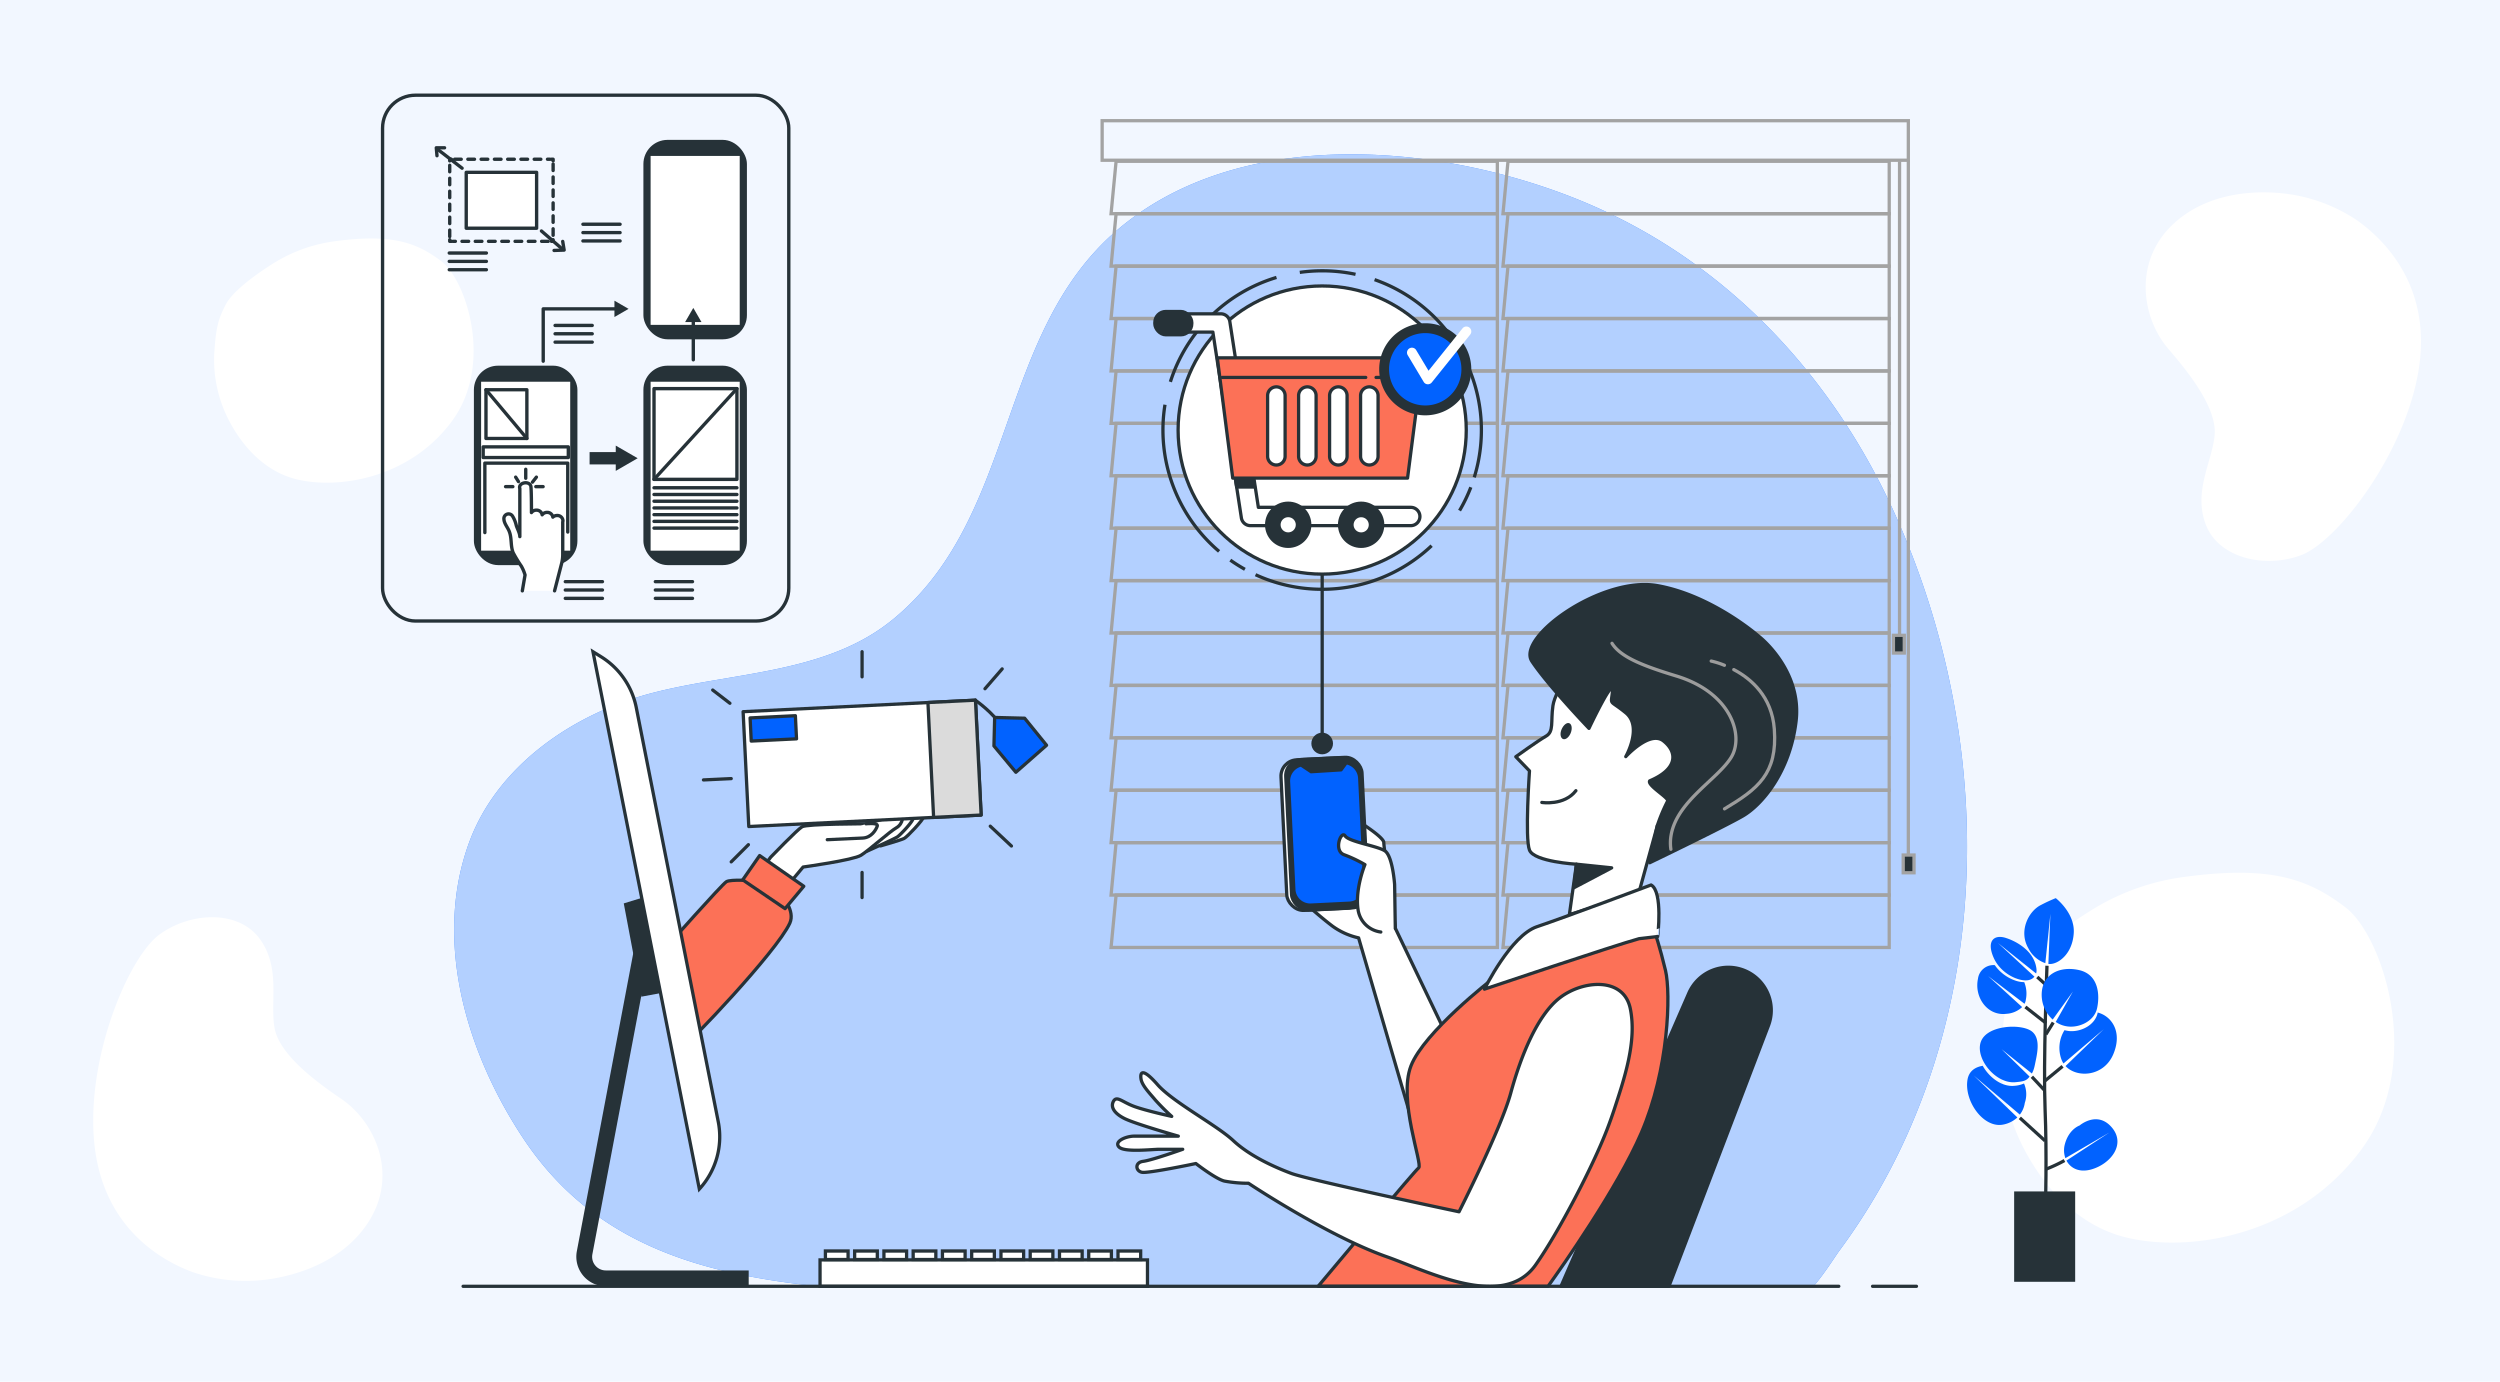 <svg xmlns="http://www.w3.org/2000/svg" width="760" height="420" viewBox="0 0 760 420">
  <g id="Groupe_4650" data-name="Groupe 4650" transform="translate(-5690 -2565)">
    <path id="Tracé_131620" data-name="Tracé 131620" d="M0,0H760V420H0Z" transform="translate(5690 2565)" fill="#f2f7ff"/>
    <path id="Tracé_131641" data-name="Tracé 131641" d="M135.05,73.057c-9.434-9.053-29.823-16.98-49.667-8.394s-25.261,35.02-21.646,43.7c3.628,8.711,8.805,14.829,24.823,21.432a46.823,46.823,0,0,0,18.59,3.633s14.5-.15,19.949-3.637c4.266-2.735,6.093-4.532,10.706-11.494a40.134,40.134,0,0,0,6.08-19.857C144.214,89.669,142.1,79.821,135.05,73.057Z" transform="translate(5933.594 2706.437) rotate(150)" fill="#fff"/>
    <path id="Tracé_131642" data-name="Tracé 131642" d="M172.272,79.27c-14.287-13.71-45.165-25.715-75.217-12.712S58.8,119.593,64.275,132.74C69.77,145.932,77.61,155.2,101.867,165.2a70.91,70.91,0,0,0,28.153,5.5s21.959-.228,30.211-5.508c6.461-4.142,9.228-6.863,16.214-17.407,5.277-7.981,8.813-19.2,9.208-30.072C186.151,104.429,182.945,89.514,172.272,79.27Z" transform="translate(6525.099 2923.683) rotate(150)" fill="#fff"/>
    <path id="Tracé_131643" data-name="Tracé 131643" d="M146.621,80.412c-11.746-11.272-28.476-8.178-37.668.344-6.716,6.236-17.3,15.279-25.488,14.886-8.121-.393-17.405-6.025-27.495-1.687-9.957,4.273-12.676,18.408-8.175,29.216,4.517,10.846,31.579,30.316,57.143,33.707s39.37-11.473,45.113-20.141a49.969,49.969,0,0,0,7.57-24.723C158.031,101.1,155.395,88.834,146.621,80.412Z" transform="translate(6264.759 2777.242) rotate(-88)" fill="#fff"/>
    <path id="Tracé_131644" data-name="Tracé 131644" d="M146.621,80.412c-11.746-11.272-28.476-8.178-37.668.344-6.716,6.236-17.3,15.279-25.488,14.886-8.121-.393-17.405-6.025-27.495-1.687-9.957,4.273-12.676,18.408-8.175,29.216,4.517,10.846,31.579,30.316,57.143,33.707s39.37-11.473,45.113-20.141a49.969,49.969,0,0,0,7.57-24.723C158.031,101.1,155.395,88.834,146.621,80.412Z" transform="translate(5847.891 2774.703) rotate(77)" fill="#fff"/>
    <g id="In_no_time-bro" data-name="In no time-bro" transform="translate(5808.603 2535.033)">
      <g id="freepik--background-simple--inject-2">
        <path id="Tracé_131870" data-name="Tracé 131870" d="M130,421H432.7c3.16-3.58,6.89-9.51,7.81-10.74A189.788,189.788,0,0,0,463.29,370c24.28-58.18,20-125.82-5.49-183-18.9-42.32-51.94-78.85-98.41-97.06-42.87-16.81-102-21.17-138.41,10s-30.43,86.21-67,117.37c-1,.87-2.07,1.71-3.14,2.52-19.92,14.94-47.32,14.62-71,20.76-24.57,6.38-47.12,22.33-55.65,45-11.27,30-1.08,64.34,16.34,90.54C61.78,408.08,94.19,417.2,130,421Z" fill="#0162ff"/>
        <path id="Tracé_131871" data-name="Tracé 131871" d="M130,421H432.7c3.16-3.58,6.89-9.51,7.81-10.74A189.788,189.788,0,0,0,463.29,370c24.28-58.18,20-125.82-5.49-183-18.9-42.32-51.94-78.85-98.41-97.06-42.87-16.81-102-21.17-138.41,10s-30.43,86.21-67,117.37c-1,.87-2.07,1.71-3.14,2.52-19.92,14.94-47.32,14.62-71,20.76-24.57,6.38-47.12,22.33-55.65,45-11.27,30-1.08,64.34,16.34,90.54C61.78,408.08,94.19,417.2,130,421Z" fill="#fff" opacity="0.7"/>
      </g>
      <g id="freepik--Window--inject-2">
        <path id="Tracé_131872" data-name="Tracé 131872" d="M336.59,79H220.69l-1.53,15.93H336.59Z" fill="none" stroke="#a3a3a3" stroke-width="1"/>
        <path id="Tracé_131873" data-name="Tracé 131873" d="M336.59,94.93H220.69l-1.53,15.94H336.59Z" fill="none" stroke="#a3a3a3" stroke-width="1"/>
        <path id="Tracé_131874" data-name="Tracé 131874" d="M336.59,110.87H220.69l-1.53,15.93H336.59Z" fill="none" stroke="#a3a3a3" stroke-width="1"/>
        <path id="Tracé_131875" data-name="Tracé 131875" d="M336.59,126.8H220.69l-1.53,15.93H336.59Z" fill="none" stroke="#a3a3a3" stroke-width="1"/>
        <path id="Tracé_131876" data-name="Tracé 131876" d="M336.59,142.73H220.69l-1.53,15.94H336.59Z" fill="none" stroke="#a3a3a3" stroke-width="1"/>
        <path id="Tracé_131877" data-name="Tracé 131877" d="M336.59,158.67H220.69l-1.53,15.93H336.59Z" fill="none" stroke="#a3a3a3" stroke-width="1"/>
        <path id="Tracé_131878" data-name="Tracé 131878" d="M336.59,174.6H220.69l-1.53,15.93H336.59Z" fill="none" stroke="#a3a3a3" stroke-width="1"/>
        <path id="Tracé_131879" data-name="Tracé 131879" d="M336.59,190.53H220.69l-1.53,15.94H336.59Z" fill="none" stroke="#a3a3a3" stroke-width="1"/>
        <path id="Tracé_131880" data-name="Tracé 131880" d="M336.59,206.47H220.69l-1.53,15.93H336.59Z" fill="none" stroke="#a3a3a3" stroke-width="1"/>
        <path id="Tracé_131881" data-name="Tracé 131881" d="M336.59,222.4H220.69l-1.53,15.93H336.59Z" fill="none" stroke="#a3a3a3" stroke-width="1"/>
        <path id="Tracé_131882" data-name="Tracé 131882" d="M336.59,238.33H220.69l-1.53,15.94H336.59Z" fill="none" stroke="#a3a3a3" stroke-width="1"/>
        <path id="Tracé_131883" data-name="Tracé 131883" d="M336.59,254.27H220.69l-1.53,15.93H336.59Z" fill="none" stroke="#a3a3a3" stroke-width="1"/>
        <path id="Tracé_131884" data-name="Tracé 131884" d="M336.59,270.2H220.69l-1.53,15.93H336.59Z" fill="none" stroke="#a3a3a3" stroke-width="1"/>
        <path id="Tracé_131885" data-name="Tracé 131885" d="M336.59,286.13H220.69l-1.53,15.94H336.59Z" fill="none" stroke="#a3a3a3" stroke-width="1"/>
        <path id="Tracé_131886" data-name="Tracé 131886" d="M336.59,302.07H220.69L219.16,318H336.59Z" fill="none" stroke="#a3a3a3" stroke-width="1"/>
        <path id="Tracé_131887" data-name="Tracé 131887" d="M455.72,79H339.83L338.3,94.93H455.72Z" fill="none" stroke="#a3a3a3" stroke-width="1"/>
        <path id="Tracé_131888" data-name="Tracé 131888" d="M455.72,94.93H339.83l-1.53,15.94H455.72Z" fill="none" stroke="#a3a3a3" stroke-width="1"/>
        <path id="Tracé_131889" data-name="Tracé 131889" d="M455.72,110.87H339.83L338.3,126.8H455.72Z" fill="none" stroke="#a3a3a3" stroke-width="1"/>
        <path id="Tracé_131890" data-name="Tracé 131890" d="M455.72,126.8H339.83l-1.53,15.93H455.72Z" fill="none" stroke="#a3a3a3" stroke-width="1"/>
        <path id="Tracé_131891" data-name="Tracé 131891" d="M455.72,142.73H339.83l-1.53,15.94H455.72Z" fill="none" stroke="#a3a3a3" stroke-width="1"/>
        <path id="Tracé_131892" data-name="Tracé 131892" d="M455.72,158.67H339.83L338.3,174.6H455.72Z" fill="none" stroke="#a3a3a3" stroke-width="1"/>
        <path id="Tracé_131893" data-name="Tracé 131893" d="M455.72,174.6H339.83l-1.53,15.93H455.72Z" fill="none" stroke="#a3a3a3" stroke-width="1"/>
        <path id="Tracé_131894" data-name="Tracé 131894" d="M455.72,190.53H339.83l-1.53,15.94H455.72Z" fill="none" stroke="#a3a3a3" stroke-width="1"/>
        <path id="Tracé_131895" data-name="Tracé 131895" d="M455.72,206.47H339.83L338.3,222.4H455.72Z" fill="none" stroke="#a3a3a3" stroke-width="1"/>
        <path id="Tracé_131896" data-name="Tracé 131896" d="M455.72,222.4H339.83l-1.53,15.93H455.72Z" fill="none" stroke="#a3a3a3" stroke-width="1"/>
        <path id="Tracé_131897" data-name="Tracé 131897" d="M455.72,238.33H339.83l-1.53,15.94H455.72Z" fill="none" stroke="#a3a3a3" stroke-width="1"/>
        <path id="Tracé_131898" data-name="Tracé 131898" d="M455.72,254.27H339.83L338.3,270.2H455.72Z" fill="none" stroke="#a3a3a3" stroke-width="1"/>
        <path id="Tracé_131899" data-name="Tracé 131899" d="M455.72,270.2H339.83l-1.53,15.93H455.72Z" fill="none" stroke="#a3a3a3" stroke-width="1"/>
        <path id="Tracé_131900" data-name="Tracé 131900" d="M455.72,286.13H339.83l-1.53,15.94H455.72Z" fill="none" stroke="#a3a3a3" stroke-width="1"/>
        <path id="Tracé_131901" data-name="Tracé 131901" d="M455.72,302.07H339.83L338.3,318H455.72Z" fill="none" stroke="#a3a3a3" stroke-width="1"/>
        <rect id="Rectangle_5634" data-name="Rectangle 5634" width="245.08" height="12.02" transform="translate(216.45 66.66)" fill="none" stroke="#a3a3a3" stroke-width="1"/>
        <line id="Ligne_6058" data-name="Ligne 6058" y2="211.69" transform="translate(461.53 78.68)" fill="none" stroke="#a3a3a3" stroke-width="1"/>
        <line id="Ligne_6059" data-name="Ligne 6059" y2="145.24" transform="translate(458.86 79.02)" fill="none" stroke="#a3a3a3" stroke-width="1"/>
        <rect id="Rectangle_5635" data-name="Rectangle 5635" width="3.29" height="5.39" transform="translate(459.97 289.9)" fill="#263238" stroke="#a3a3a3" stroke-width="1"/>
        <rect id="Rectangle_5636" data-name="Rectangle 5636" width="3.3" height="5.39" transform="translate(457 223.1)" fill="#263238" stroke="#a3a3a3" stroke-width="1"/>
      </g>
      <g id="freepik--Plant--inject-2" transform="translate(351.218)">
        <path id="Tracé_131902" data-name="Tracé 131902" d="M152,397s.45-16.09-.12-29.93.58-43.52.58-43.52" fill="none" stroke="#263238" stroke-width="1"/>
        <line id="Ligne_6060" data-name="Ligne 6060" x1="6.29" y1="4.94" transform="translate(145.9 336.08)" fill="none" stroke="#263238" stroke-width="1"/>
        <line id="Ligne_6061" data-name="Ligne 6061" y1="3.62" x2="2.23" transform="translate(152.13 340.81)" fill="none" stroke="#263238" stroke-width="1"/>
        <line id="Ligne_6062" data-name="Ligne 6062" y1="4.61" x2="5.59" transform="translate(151.61 354.13)" fill="none" stroke="#263238" stroke-width="1"/>
        <line id="Ligne_6063" data-name="Ligne 6063" x1="2.95" y1="2.68" transform="translate(149.51 326.97)" fill="none" stroke="#263238" stroke-width="1"/>
        <line id="Ligne_6064" data-name="Ligne 6064" x1="3.69" y1="3.96" transform="translate(147.87 357.3)" fill="none" stroke="#263238" stroke-width="1"/>
        <line id="Ligne_6065" data-name="Ligne 6065" x1="7.68" y1="7" transform="translate(144.21 369.79)" fill="none" stroke="#263238" stroke-width="1"/>
        <path id="Tracé_131903" data-name="Tracé 131903" d="M152.08,385.42a44.81,44.81,0,0,0,5.7-2.65" fill="none" stroke="#263238" stroke-width="1"/>
        <path id="Tracé_131904" data-name="Tracé 131904" d="M147.85,343.51c-3.09-2.39-13.43-2-15.43,3s4.31,13,10.41,12.45c2.38-.22,3.41-.39,4.34-1.72h0l-8.5-8.31,9.2,7.39a7.211,7.211,0,0,0,.63-1.51c.11-.37.2-.76.29-1.18C149.38,350.66,150.73,345.74,147.85,343.51Z" fill="#0162ff"/>
        <path id="Tracé_131905" data-name="Tracé 131905" d="M167.85,337.77a1.362,1.362,0,0,1,0,.17c-.83,3.69-5.05,5.78-8.6,5.47a8.753,8.753,0,0,1-1.46-.27,10.17,10.17,0,0,0-.91,8.95,5.38,5.38,0,0,0,.6,1.17l12.23-10.4L158.1,354.05c3.49,3.75,11.71,3.24,14.57-3.71S171.88,338.76,167.85,337.77Z" fill="#0162ff"/>
        <path id="Tracé_131906" data-name="Tracé 131906" d="M162.16,324.86c-6-1.33-11.41,1.41-11.31,7.69a10.16,10.16,0,0,0,3.35,7.37l6.14-8.52-5.22,9.23a9,9,0,0,0,1.56.84,8.121,8.121,0,0,0,2.39.57c3.54.31,7.76-1.78,8.6-5.47C168.6,332.44,168.18,326.18,162.16,324.86Z" fill="#0162ff"/>
        <path id="Tracé_131907" data-name="Tracé 131907" d="M155.13,303a47.8,47.8,0,0,0-4.47,2.07c-3.85,1.88-6.89,8-3.85,13.19a9.09,9.09,0,0,0,5.15,4.51l1.54-15L152.88,323a4,4,0,0,0,.88,0c2.5-.26,6.46-3.25,6.84-9.39S155.13,303,155.13,303Z" fill="#0162ff"/>
        <path id="Tracé_131908" data-name="Tracé 131908" d="M137.54,316.62l11.62,9.29a3.23,3.23,0,0,0,.11-1.31c-.53-5.32-5.84-8.4-9.35-9.51s-5.93.87-3.68,6,8.17,7.52,10.81,6.78a3,3,0,0,0,1.6-1Z" fill="#0162ff"/>
        <path id="Tracé_131909" data-name="Tracé 131909" d="M145.54,328.53c-2.51.08-6.57-1.71-8.94-5.16a4.75,4.75,0,0,0-5.12,4.16c-1.18,5.55,2.83,11.35,8.61,10.64a7.67,7.67,0,0,0,4.82-2.05l-10.34-9.43,11.06,8.43a3.43,3.43,0,0,0,.41-1.28,9.24,9.24,0,0,0-.5-5.31Z" fill="#0162ff"/>
        <path id="Tracé_131910" data-name="Tracé 131910" d="M145.48,359.35a8.87,8.87,0,0,1-3,.71c-3.78.35-7.63-2.61-9.55-6.09-2.32.38-4.17,1.62-4.62,4.16-1.14,6.49,4.86,15,10.93,13.69a8.69,8.69,0,0,0,4.22-2.15l-13.25-12.74,14,11.88a7.41,7.41,0,0,0,1.5-3.54A8.14,8.14,0,0,0,145.48,359.35Z" fill="#0162ff"/>
        <path id="Tracé_131911" data-name="Tracé 131911" d="M172.13,372.66c-4.45-5.15-9.76-.54-9.76-.54s-3.25,1.08-4.47,5.68a7,7,0,0,0,.16,4.25l13.4-7.81-13.08,8.54c1.22,2.31,3.88,3.73,7.53,2.7C171.81,383.83,176.59,377.82,172.13,372.66Z" fill="#0162ff"/>
        <rect id="Rectangle_5640" data-name="Rectangle 5640" width="18.55" height="27.47" transform="translate(142.48 392.16)" fill="#263238"/>
      </g>
      <g id="freepik--Character--inject-2">
        <path id="Tracé_131912" data-name="Tracé 131912" d="M305.59,312.18l-.72-5.56c-.78-5.3-2.8-19.18-2.8-20.52,0-1.65-7.66-6.41-7.66-6.41l-9.22,13.12-6.33,12.35s4.07,3.69,7.68,6.4a21.47,21.47,0,0,0,7.87,3.52l18.45,63.28,12.41-25.08Z" fill="#fff" stroke="#263238" stroke-linecap="round" stroke-linejoin="round" stroke-width="1"/>
        <rect id="Rectangle_5641" data-name="Rectangle 5641" width="23.2" height="45.8" rx="4.96" transform="matrix(0.999, -0.049, 0.049, 0.999, 270.574, 261.208)" fill="#fff" stroke="#263238" stroke-linecap="round" stroke-linejoin="round" stroke-width="1"/>
        <rect id="Rectangle_5642" data-name="Rectangle 5642" width="23.2" height="45.8" rx="4.96" transform="matrix(0.999, -0.049, 0.049, 0.999, 272.027, 261.097)" fill="#263238" stroke="#263238" stroke-linecap="round" stroke-linejoin="round" stroke-width="1"/>
        <path id="Tracé_131913" data-name="Tracé 131913" d="M294.75,266.48a5,5,0,0,0-4.09-4.64L289.07,264l-9.1.57-2.84-1.9,12.49-.86h-.07l-11.74.58a5,5,0,0,0-4.71,5.2l1.62,32.82a5,5,0,0,0,5.2,4.71l11.73-.58a5,5,0,0,0,4.71-5.2Z" fill="#0162ff" stroke="#263238" stroke-linecap="round" stroke-linejoin="round" stroke-width="1"/>
        <path id="Tracé_131914" data-name="Tracé 131914" d="M301.16,313.3a8,8,0,0,1-6.93-6.93c-.91-6.33,2.11-13.56,2.11-13.56a41.759,41.759,0,0,0-6.33-3c-3.32-1.21-.91-7.54.3-5.73s9.64,3,12.05,4.52,3,10.25,3,10.25l.21,13.34" fill="#fff" stroke="#263238" stroke-linecap="round" stroke-linejoin="round" stroke-width="1"/>
        <path id="Tracé_131915" data-name="Tracé 131915" d="M388.76,421,419,341.76a13.07,13.07,0,0,0-7.09-16.69h0a13.08,13.08,0,0,0-17.1,6.8L355.94,421Z" fill="#263238" stroke="#263238" stroke-linecap="round" stroke-linejoin="round" stroke-width="1"/>
        <path id="Tracé_131916" data-name="Tracé 131916" d="M312.67,385c-1.18.89-25.11,29.48-30.56,36H352c4.21-5.85,21.11-29.81,28.37-46.67,8.34-19.33,9-42.33,7.34-49.33s-3.34-12-3.34-12S352,318.67,335,327.67c0,0-20.67,16-24.67,26.33S314,384,312.67,385Z" fill="#fc7157" stroke="#263238" stroke-linecap="round" stroke-linejoin="round" stroke-width="1"/>
        <path id="Tracé_131917" data-name="Tracé 131917" d="M369.92,373.39q1.155-3,2.15-6c3.09-9.44,7-20.82,4.93-30.82-2-9.67-14.33-8.67-21.33-3.34s-12,18-15,29-15.73,36.12-15.73,36.12-45.67-9.67-51-11.67-12.67-5.33-17.67-10-18.33-11.67-23-17-5.33-3.67-5-1.67,2.67,4.34,4.33,6.34a66.066,66.066,0,0,0,5,5s-7.66-1.67-11.33-3-5.33-3.34-6.33-1.67,0,3.67,3.33,5.33,16.33,5.34,16.33,5.34H226.27c-2.67,0-6.33,1.66-4.67,3.33s10,.67,12.34.67h7s-9.34,3.33-12,3.66-2.34,3-.34,3.34,16.34-2.67,16.34-2.67,6,4.67,8.66,5.33a39.483,39.483,0,0,0,7.34.67s24,16,42,22.33c12.37,4.36,35.45,16.41,45.27,2.51C355.18,404.64,365.6,384.59,369.92,373.39Z" fill="#fff" stroke="#263238" stroke-linecap="round" stroke-linejoin="round" stroke-width="1"/>
        <path id="Tracé_131918" data-name="Tracé 131918" d="M361.35,230.22s-7.14,9.28-7.86,14.28.36,7.85-2.14,9.28-9.15,6.231-9.15,6.231l4.16,4.306s-1.43,20.524,0,24.084,14.27,4.29,14.27,4.29L358.49,308l21.06-6.42,5.71-20.7s8.21-3.57,11.06-15-2.14-23.2-14.63-30.69S361.35,230.22,361.35,230.22Z" fill="#fff" stroke="#263238" stroke-linecap="round" stroke-linejoin="round" stroke-width="1"/>
        <path id="Tracé_131919" data-name="Tracé 131919" d="M360.63,292.68l10.71,1.11-11.43,6.03Z" fill="#263238" stroke="#263238" stroke-linecap="round" stroke-linejoin="round" stroke-width="1"/>
        <path id="Tracé_131920" data-name="Tracé 131920" d="M349.57,270.91s6.78,1.07,10.35-3.57" transform="translate(0.547 3)" fill="none" stroke="#263238" stroke-linecap="round" stroke-linejoin="round" stroke-width="1"/>
        <path id="Tracé_131921" data-name="Tracé 131921" d="M358.9,252.79c-.53,1.32-1.58,2.15-2.35,1.84s-1-1.63-.43-2.95,1.59-2.16,2.35-1.85S359.43,251.46,358.9,252.79Z" fill="#263238"/>
        <path id="Tracé_131922" data-name="Tracé 131922" d="M358.06,243s3.94-2.45,6.53,2.45" fill="none" stroke="#263238" stroke-linecap="round" stroke-linejoin="round" stroke-width="1"/>
        <path id="Tracé_131924" data-name="Tracé 131924" d="M383.33,299s-26.66,10-34.66,12.67-16,19-16,19,39.66-13.34,47-15.34l5.66-.66S387,301,383.33,299Z" fill="#fff" stroke="#263238" stroke-linecap="round" stroke-linejoin="round" stroke-width="1"/>
        <path id="Tracé_131925" data-name="Tracé 131925" d="M416.292,223.57s-14.216-12.583-31.092-15.576-42.934,15.716-38.105,23.015,17.349,20.381,17.349,20.381,7.614-16.107,7.164-11.4-1.165,2.437,4.025,6.677,0,13.308,0,13.308,7.275-8.032,11.425-4.785,4.708,8.417-4.149,12.16c-.861,1.34,6,5.242,5.456,6.134a53.033,53.033,0,0,0-3.164,7.54l-2.292,11.211S405.622,281.3,411.272,278s14.244-13.175,16.124-28.725S416.292,223.57,416.292,223.57Z" fill="#263238" stroke="#263238" stroke-linecap="round" stroke-linejoin="round" stroke-width="1"/>
        <path id="Tracé_131927" data-name="Tracé 131927" d="M371.45,225.54c2.53,4,8.67,6.63,19.56,9.93,16.66,5.05,20.7,18.18,16.66,24.74s-16.16,13.13-18.18,23.22a13.77,13.77,0,0,0-.15,4.71" fill="none" stroke="#9c9c9c" stroke-linecap="round" stroke-linejoin="round" stroke-width="1"/>
        <path id="Tracé_131929" data-name="Tracé 131929" d="M408.47,233.53c5.21,2.75,11.58,8.13,12.32,18.1,1,13.63-5.05,18.17-15.14,24.23" fill="none" stroke="#9c9c9c" stroke-linecap="round" stroke-linejoin="round" stroke-width="1"/>
        <path id="Tracé_131930" data-name="Tracé 131930" d="M401.61,230.93a25,25,0,0,1,4,1.28" fill="none" stroke="#9c9c9c" stroke-linecap="round" stroke-linejoin="round" stroke-width="1"/>
      </g>
      <g id="freepik--shopping-cart--inject-2">
        <path id="Tracé_131931" data-name="Tracé 131931" d="M269.45,114.31a48.53,48.53,0,0,0-32.26,31.74" fill="none" stroke="#263238" stroke-width="1"/>
        <path id="Tracé_131932" data-name="Tracé 131932" d="M293.48,113.36a48.378,48.378,0,0,0-10.14-1.07,49.292,49.292,0,0,0-6.81.48" fill="none" stroke="#263238" stroke-width="1"/>
        <path id="Tracé_131933" data-name="Tracé 131933" d="M329.57,175.08a48.48,48.48,0,0,0-30.3-60.1" fill="none" stroke="#263238" stroke-width="1"/>
        <path id="Tracé_131934" data-name="Tracé 131934" d="M325.1,185.19a47.888,47.888,0,0,0,3.43-7.1" fill="none" stroke="#263238" stroke-width="1"/>
        <path id="Tracé_131935" data-name="Tracé 131935" d="M263.08,204.68a48.45,48.45,0,0,0,53.53-8.82" fill="none" stroke="#263238" stroke-width="1"/>
        <path id="Tracé_131936" data-name="Tracé 131936" d="M255.41,200.24a50.986,50.986,0,0,0,4.44,2.8" fill="none" stroke="#263238" stroke-width="1"/>
        <path id="Tracé_131937" data-name="Tracé 131937" d="M235.55,153A48.41,48.41,0,0,0,252,197.59" fill="none" stroke="#263238" stroke-width="1"/>
        <circle id="Ellipse_1189" data-name="Ellipse 1189" cx="43.8" cy="43.8" r="43.8" transform="translate(239.54 116.9)" fill="#fff" stroke="#263238" stroke-width="1"/>
        <path id="Tracé_131938" data-name="Tracé 131938" d="M310.27,189.76H261.53a2.79,2.79,0,0,1-2.76-2.39l-8.66-56.44H239.27a2.78,2.78,0,0,1,0-5.56h13.25a2.78,2.78,0,0,1,2.75,2.39l8.67,56.44h46.33a2.78,2.78,0,0,1,0,5.56Z" fill="#fff" stroke="#263238" stroke-linecap="round" stroke-linejoin="round" stroke-width="1"/>
        <rect id="Rectangle_5643" data-name="Rectangle 5643" width="11.23" height="7.08" rx="3.34" transform="translate(232.47 124.66)" fill="#263238" stroke="#263238" stroke-linecap="round" stroke-linejoin="round" stroke-width="1"/>
        <path id="Tracé_131939" data-name="Tracé 131939" d="M257.36,178.03h5.43l-.62-3.97h-5.44Z" fill="#263238" stroke="#263238" stroke-linecap="round" stroke-linejoin="round" stroke-width="1"/>
        <path id="Tracé_131940" data-name="Tracé 131940" d="M309.29,175.31H256.15l-4.69-36.56h62.52Z" fill="#fc7157" stroke="#263238" stroke-linecap="round" stroke-linejoin="round" stroke-width="1"/>
        <path id="Tracé_131941" data-name="Tracé 131941" d="M269.41,171.33h0a2.66,2.66,0,0,1-2.66-2.66V150.24a2.67,2.67,0,0,1,2.66-2.67h0a2.67,2.67,0,0,1,2.66,2.67v18.43a2.66,2.66,0,0,1-2.66,2.66Z" fill="#fff" stroke="#263238" stroke-linecap="round" stroke-linejoin="round" stroke-width="1"/>
        <path id="Tracé_131942" data-name="Tracé 131942" d="M278.83,171.33h0a2.66,2.66,0,0,1-2.66-2.66V150.24a2.67,2.67,0,0,1,2.66-2.67h0a2.67,2.67,0,0,1,2.66,2.67v18.43a2.66,2.66,0,0,1-2.66,2.66Z" fill="#fff" stroke="#263238" stroke-linecap="round" stroke-linejoin="round" stroke-width="1"/>
        <path id="Tracé_131943" data-name="Tracé 131943" d="M288.25,171.33h0a2.66,2.66,0,0,1-2.66-2.66V150.24a2.67,2.67,0,0,1,2.66-2.67h0a2.67,2.67,0,0,1,2.66,2.67v18.43a2.66,2.66,0,0,1-2.66,2.66Z" fill="#fff" stroke="#263238" stroke-linecap="round" stroke-linejoin="round" stroke-width="1"/>
        <path id="Tracé_131944" data-name="Tracé 131944" d="M297.67,171.33h0a2.66,2.66,0,0,1-2.66-2.66V150.24a2.67,2.67,0,0,1,2.66-2.67h0a2.67,2.67,0,0,1,2.66,2.67v18.43a2.66,2.66,0,0,1-2.66,2.66Z" fill="#fff" stroke="#263238" stroke-linecap="round" stroke-linejoin="round" stroke-width="1"/>
        <circle id="Ellipse_1190" data-name="Ellipse 1190" cx="6.55" cy="6.55" r="6.55" transform="translate(266.46 182.95)" fill="#263238" stroke="#263238" stroke-linecap="round" stroke-linejoin="round" stroke-width="1"/>
        <circle id="Ellipse_1191" data-name="Ellipse 1191" cx="2.81" cy="2.81" r="2.81" transform="translate(270.2 186.69)" fill="#fff" stroke="#263238" stroke-linecap="round" stroke-linejoin="round" stroke-width="1"/>
        <circle id="Ellipse_1192" data-name="Ellipse 1192" cx="6.55" cy="6.55" r="6.55" transform="translate(288.63 182.95)" fill="#263238" stroke="#263238" stroke-linecap="round" stroke-linejoin="round" stroke-width="1"/>
        <path id="Tracé_131945" data-name="Tracé 131945" d="M298,189.5a2.8,2.8,0,1,0-.82,1.99A2.81,2.81,0,0,0,298,189.5Z" fill="#fff" stroke="#263238" stroke-linecap="round" stroke-linejoin="round" stroke-width="1"/>
        <line id="Ligne_6066" data-name="Ligne 6066" x2="5.78" transform="translate(306.96 144.71)" fill="none" stroke="#263238" stroke-linecap="round" stroke-linejoin="round" stroke-width="1"/>
        <line id="Ligne_6067" data-name="Ligne 6067" x2="4.1" transform="translate(299.72 144.71)" fill="none" stroke="#263238" stroke-linecap="round" stroke-linejoin="round" stroke-width="1"/>
        <line id="Ligne_6068" data-name="Ligne 6068" x2="43.64" transform="translate(252.94 144.71)" fill="none" stroke="#263238" stroke-linecap="round" stroke-linejoin="round" stroke-width="1"/>
        <line id="Ligne_6069" data-name="Ligne 6069" y2="51.49" transform="translate(283.34 204.5)" fill="#fff" stroke="#263238" stroke-width="1"/>
        <circle id="Ellipse_1193" data-name="Ellipse 1193" cx="2.79" cy="2.79" r="2.79" transform="translate(280.55 253.2)" fill="#263238" stroke="#263238" stroke-linecap="round" stroke-linejoin="round" stroke-width="1"/>
        <circle id="Ellipse_1194" data-name="Ellipse 1194" cx="12.5" cy="12.5" r="12.5" transform="translate(302.17 129.73)" fill="#0162ff"/>
        <path id="Tracé_131946" data-name="Tracé 131946" d="M314.67,156.23a14,14,0,1,1,14-14A14,14,0,0,1,314.67,156.23Zm0-25a11,11,0,1,0,11,11,11,11,0,0,0-11-11Z" fill="#263238"/>
        <path id="Tracé_131947" data-name="Tracé 131947" d="M315.49,146.79h-.11a1.48,1.48,0,0,1-1.18-.72L309.38,138a1.5,1.5,0,1,1,2.57-1.54l3.72,6.21L326,129.79a1.5,1.5,0,1,1,2.34,1.88l-11.68,14.56a1.53,1.53,0,0,1-1.17.56Z" fill="#fff"/>
      </g>
      <g id="freepik--Box--inject-2" transform="translate(0 29.09)">
        <path id="Tracé_131948" data-name="Tracé 131948" d="M165,270.211s6.156-1.76,7.16-2.266,5.9-5.778,5.9-6.525-1.76-.378-3.134.37-5.625,5.4-5.625,5.4Z" transform="translate(-15.909 -12.179)" fill="#fff" stroke="#263238" stroke-linecap="round" stroke-linejoin="round" stroke-width="1"/>
        <path id="Tracé_131949" data-name="Tracé 131949" d="M159.808,271.7s8.165-3.64,9.049-4.267,4.516-4.4,4.773-5.625-2.515-.876-3.271-.5a79.006,79.006,0,0,0-5.778,5.4c-.506.506-5.625,4.773-5.625,4.773S157.277,272.331,159.808,271.7Z" transform="translate(-14.614 -12.169)" fill="#fff" stroke="#263238" stroke-linecap="round" stroke-linejoin="round" stroke-width="1"/>
        <path id="Tracé_131950" data-name="Tracé 131950" d="M122.116,273.587s8.036-8.357,9.555-9.257,19.407-.892,19.407-.892,8.655-2.411,10.149-2.692,1.2,2.692-.892,3.889-8.365,6.863-10.752,8.357-17.615,3.584-17.615,3.584l-7.465,8.952-7.763-4.773Z" transform="translate(-6.43 -12.123)" fill="#fff" stroke="#263238" stroke-linecap="round" stroke-linejoin="round" stroke-width="1"/>
        <path id="Tracé_131951" data-name="Tracé 131951" d="M156.6,264.079s3.817-.442,3.439.683-1.76,3.52-4.4,3.648l-10.8.5" transform="translate(-11.949 -12.765)" fill="#fff" stroke="#263238" stroke-linecap="round" stroke-linejoin="round" stroke-width="1"/>
        <path id="Tracé_131952" data-name="Tracé 131952" d="M110.31,285.609s-6.758-.522-8.092.281S84,305.715,84,305.715l6.091,29.251c-.273,1.181,27.459-27.78,31.413-36.483,1.7-3.761-2.411-8.309-2.411-8.309Z" transform="translate(0 -16.977)" fill="#fc7157" stroke="#263238" stroke-linecap="round" stroke-linejoin="round" stroke-width="1"/>
        <path id="Tracé_131953" data-name="Tracé 131953" d="M117.993,276.11l13.42,9.338-5.689,6.8L112.85,283.5Z" transform="translate(-5.666 -15.145)" fill="#fc7157" stroke="#263238" stroke-linecap="round" stroke-linejoin="round" stroke-width="1"/>
        <rect id="Rectangle_5644" data-name="Rectangle 5644" width="70.717" height="34.957" transform="translate(107.302 217.229) rotate(-2.83)" fill="#fff" stroke="#263238" stroke-linecap="round" stroke-linejoin="round" stroke-width="1"/>
        <rect id="Rectangle_5645" data-name="Rectangle 5645" width="13.782" height="7.04" transform="matrix(0.999, -0.049, 0.049, 0.999, 109.427, 219.129)" fill="#0162ff" stroke="#263238" stroke-linecap="round" stroke-linejoin="round" stroke-width="1"/>
        <rect id="Rectangle_5646" data-name="Rectangle 5646" width="14.465" height="34.957" transform="translate(163.489 214.447) rotate(-2.83)" fill="#dbdbdb" stroke="#263238" stroke-linecap="round" stroke-linejoin="round" stroke-width="1"/>
        <path id="Tracé_131954" data-name="Tracé 131954" d="M200.87,217.36s5.625,3.9,7.859,7.9" transform="translate(-22.954 -3.606)" fill="none" stroke="#263238" stroke-linecap="round" stroke-linejoin="round" stroke-width="1"/>
        <path id="Tracé_131955" data-name="Tracé 131955" d="M208.107,223.87l-.217,8.663,6.662,8,9.33-8.213L217.22,224.1Z" transform="translate(-24.332 -4.885)" fill="#0162ff" stroke="#263238" stroke-linecap="round" stroke-linejoin="round" stroke-width="1"/>
        <line id="Ligne_6070" data-name="Ligne 6070" y2="7.634" transform="translate(143.466 199)" fill="none" stroke="#263238" stroke-linecap="round" stroke-linejoin="round" stroke-width="1"/>
        <line id="Ligne_6071" data-name="Ligne 6071" y2="7.634" transform="translate(143.466 266.1)" fill="none" stroke="#263238" stroke-linecap="round" stroke-linejoin="round" stroke-width="1"/>
        <line id="Ligne_6072" data-name="Ligne 6072" x2="5.223" y2="4.018" transform="translate(98.063 210.652)" fill="none" stroke="#263238" stroke-linecap="round" stroke-linejoin="round" stroke-width="1"/>
        <line id="Ligne_6073" data-name="Ligne 6073" x1="8.438" y2="0.402" transform="translate(95.25 237.573)" fill="none" stroke="#263238" stroke-linecap="round" stroke-linejoin="round" stroke-width="1"/>
        <line id="Ligne_6074" data-name="Ligne 6074" x1="5.223" y2="5.223" transform="translate(103.688 257.663)" fill="none" stroke="#263238" stroke-linecap="round" stroke-linejoin="round" stroke-width="1"/>
        <line id="Ligne_6075" data-name="Ligne 6075" x2="6.429" y2="6.027" transform="translate(182.441 252.037)" fill="none" stroke="#263238" stroke-linecap="round" stroke-linejoin="round" stroke-width="1"/>
        <line id="Ligne_6076" data-name="Ligne 6076" y1="6.027" x2="5.223" transform="translate(180.834 204.223)" fill="none" stroke="#263238" stroke-linecap="round" stroke-linejoin="round" stroke-width="1"/>
      </g>
      <g id="freepik--Device--inject-2">
        <rect id="Rectangle_5647" data-name="Rectangle 5647" width="99.54" height="8.03" transform="translate(130.69 412.97)" fill="#fff" stroke="#263238" stroke-linecap="round" stroke-width="1"/>
        <rect id="Rectangle_5648" data-name="Rectangle 5648" width="6.89" height="2.58" transform="translate(132.32 410.27)" fill="#fff" stroke="#263238" stroke-linecap="round" stroke-width="1"/>
        <rect id="Rectangle_5649" data-name="Rectangle 5649" width="6.89" height="2.58" transform="translate(141.21 410.27)" fill="#fff" stroke="#263238" stroke-linecap="round" stroke-width="1"/>
        <rect id="Rectangle_5650" data-name="Rectangle 5650" width="6.89" height="2.58" transform="translate(150.11 410.27)" fill="#fff" stroke="#263238" stroke-linecap="round" stroke-width="1"/>
        <rect id="Rectangle_5651" data-name="Rectangle 5651" width="6.89" height="2.58" transform="translate(159 410.27)" fill="#fff" stroke="#263238" stroke-linecap="round" stroke-width="1"/>
        <rect id="Rectangle_5652" data-name="Rectangle 5652" width="6.89" height="2.58" transform="translate(167.9 410.27)" fill="#fff" stroke="#263238" stroke-linecap="round" stroke-width="1"/>
        <rect id="Rectangle_5653" data-name="Rectangle 5653" width="6.89" height="2.58" transform="translate(176.79 410.27)" fill="#fff" stroke="#263238" stroke-linecap="round" stroke-width="1"/>
        <rect id="Rectangle_5654" data-name="Rectangle 5654" width="6.89" height="2.58" transform="translate(185.69 410.27)" fill="#fff" stroke="#263238" stroke-linecap="round" stroke-width="1"/>
        <rect id="Rectangle_5655" data-name="Rectangle 5655" width="6.89" height="2.58" transform="translate(194.58 410.27)" fill="#fff" stroke="#263238" stroke-linecap="round" stroke-width="1"/>
        <rect id="Rectangle_5656" data-name="Rectangle 5656" width="6.89" height="2.58" transform="translate(203.48 410.27)" fill="#fff" stroke="#263238" stroke-linecap="round" stroke-width="1"/>
        <rect id="Rectangle_5657" data-name="Rectangle 5657" width="6.89" height="2.58" transform="translate(212.37 410.27)" fill="#fff" stroke="#263238" stroke-linecap="round" stroke-width="1"/>
        <rect id="Rectangle_5658" data-name="Rectangle 5658" width="6.89" height="2.58" transform="translate(221.27 410.27)" fill="#fff" stroke="#263238" stroke-linecap="round" stroke-width="1"/>
        <path id="Tracé_131956" data-name="Tracé 131956" d="M109,421H65.57a9,9,0,0,1-8.82-10.64l19.4-102.47,4.73.9L61.48,411.25a4.15,4.15,0,0,0,4.09,4.93H109Z" fill="#263238"/>
        <path id="Tracé_131957" data-name="Tracé 131957" d="M77.98,302.46l-6.96,2.14,5.35,28.36,8.57-1.6Z" fill="#263238"/>
        <path id="Tracé_131958" data-name="Tracé 131958" d="M94,391.44h0L61.66,228.09l2.48,1.54A23.54,23.54,0,0,1,74.81,245L99.75,371A23.51,23.51,0,0,1,94,391.44Z" fill="#fff" stroke="#263238" stroke-linecap="round" stroke-width="1"/>
        <line id="Ligne_6077" data-name="Ligne 6077" x2="13.34" transform="translate(450.66 421)" fill="none" stroke="#263238" stroke-linecap="round" stroke-width="1"/>
        <line id="Ligne_6078" data-name="Ligne 6078" x2="418.21" transform="translate(22.18 421)" fill="none" stroke="#263238" stroke-linecap="round" stroke-width="1"/>
      </g>
    </g>
    <g id="freepik--Graphics--inject-111" transform="translate(5621.978 2517.445)">
      <rect id="Rectangle_5659" data-name="Rectangle 5659" width="123.493" height="159.843" rx="10" transform="translate(184.32 76.5)" fill="none" stroke="#263238" stroke-linecap="round" stroke-linejoin="round" stroke-width="1.023"/>
      <path id="Tracé_131961" data-name="Tracé 131961" d="M290.307,166.73v.5h-.5" transform="translate(-54.137 -46.305)" fill="none" stroke="#263238" stroke-linecap="round" stroke-linejoin="round" stroke-width="1.023"/>
      <line id="Ligne_6079" data-name="Ligne 6079" x1="28.96" transform="translate(205.73 120.921)" fill="none" stroke="#263238" stroke-linecap="round" stroke-linejoin="round" stroke-width="1.023" stroke-dasharray="2.017 2.017"/>
      <path id="Tracé_131962" data-name="Tracé 131962" d="M226.761,167.227h-.5v-.5" transform="translate(-21.523 -46.305)" fill="none" stroke="#263238" stroke-linecap="round" stroke-linejoin="round" stroke-width="1.023"/>
      <line id="Ligne_6080" data-name="Ligne 6080" y1="22.525" transform="translate(204.737 96.941)" fill="none" stroke="#263238" stroke-linecap="round" stroke-linejoin="round" stroke-width="1.023" stroke-dasharray="1.969 1.969"/>
      <path id="Tracé_131963" data-name="Tracé 131963" d="M226.26,116.977v-.5h.5" transform="translate(-21.523 -20.517)" fill="none" stroke="#263238" stroke-linecap="round" stroke-linejoin="round" stroke-width="1.023"/>
      <line id="Ligne_6081" data-name="Ligne 6081" x2="28.965" transform="translate(206.217 95.963)" fill="none" stroke="#263238" stroke-linecap="round" stroke-linejoin="round" stroke-width="1.023" stroke-dasharray="2.017 2.017"/>
      <path id="Tracé_131964" data-name="Tracé 131964" d="M289.81,116.48h.5v.5" transform="translate(-54.137 -20.517)" fill="none" stroke="#263238" stroke-linecap="round" stroke-linejoin="round" stroke-width="1.023"/>
      <line id="Ligne_6082" data-name="Ligne 6082" y2="22.529" transform="translate(236.17 97.418)" fill="none" stroke="#263238" stroke-linecap="round" stroke-linejoin="round" stroke-width="1.023" stroke-dasharray="1.969 1.969"/>
      <rect id="Rectangle_5660" data-name="Rectangle 5660" width="21.395" height="16.99" transform="translate(209.756 99.949)" fill="#fff" stroke="#263238" stroke-linecap="round" stroke-linejoin="round" stroke-width="1.023"/>
      <line id="Ligne_6083" data-name="Ligne 6083" x1="7.341" y1="5.662" transform="translate(201.159 93.027)" fill="none" stroke="#263238" stroke-linecap="round" stroke-linejoin="round" stroke-width="1.023"/>
      <line id="Ligne_6084" data-name="Ligne 6084" x2="6.294" y2="5.452" transform="translate(232.621 117.776)" fill="none" stroke="#263238" stroke-linecap="round" stroke-linejoin="round" stroke-width="1.023"/>
      <path id="Tracé_131965" data-name="Tracé 131965" d="M218.084,111.74l-.214-2.41h2.517" transform="translate(-17.218 -16.848)" fill="none" stroke="#263238" stroke-linecap="round" stroke-linejoin="round" stroke-width="1.023"/>
      <path id="Tracé_131966" data-name="Tracé 131966" d="M294.049,167.81l.433,2.629-3.062.112" transform="translate(-54.963 -46.86)" fill="none" stroke="#263238" stroke-linecap="round" stroke-linejoin="round" stroke-width="1.023"/>
      <rect id="Rectangle_5661" data-name="Rectangle 5661" width="10.388" height="3.748" transform="translate(247.259 184.99)" fill="#263238"/>
      <path id="Tracé_131967" data-name="Tracé 131967" d="M336.6,299.151l-6.659-3.841V303Z" transform="translate(-74.731 -112.292)" fill="#263238"/>
      <rect id="Rectangle_5662" data-name="Rectangle 5662" width="30.64" height="59.799" rx="6.93" transform="translate(212.501 159.135)" fill="#263238" stroke="#263238" stroke-linecap="round" stroke-linejoin="round" stroke-width="0.829"/>
      <rect id="Rectangle_5663" data-name="Rectangle 5663" width="27.918" height="52.186" transform="translate(213.864 163.195)" fill="#fff" stroke="#263238" stroke-linecap="round" stroke-linejoin="round" stroke-width="0.829"/>
      <path id="Tracé_131968" data-name="Tracé 131968" d="M275.5,351.372l2.132-8.276a10.775,10.775,0,0,0,.351-2.731V330.44a1.518,1.518,0,0,0,.063-.394,1.679,1.679,0,0,0-1.772-1.568,1.87,1.87,0,0,0-1.295.487,1.7,1.7,0,0,0-1.757-1.436,1.821,1.821,0,0,0-1.494.73,1.7,1.7,0,0,0-1.753-1.412,1.84,1.84,0,0,0-1.5.735c0-1.314,0-7.618-.219-8.135-.643-1.66-3.894-.9-3.315.862v14.58c0-1.022-.759-2.371-1.076-3.364a9.1,9.1,0,0,0-1.09-2.775,1.422,1.422,0,0,0-2.668.847c.083,1.31,1.032,2.342,1.543,3.529.944,2.191.38,4.483,1.271,6.684a39.557,39.557,0,0,0,2.463,4.04,12.506,12.506,0,0,1,1.144,2.7l-.828,4.824" transform="translate(-38.89 -124.206)" fill="#fff" stroke="#263238" stroke-linecap="round" stroke-linejoin="round" stroke-width="1.023"/>
      <line id="Ligne_6085" data-name="Ligne 6085" y2="2.726" transform="translate(227.845 190.218)" fill="none" stroke="#263238" stroke-linecap="round" stroke-linejoin="round" stroke-width="1.023"/>
      <line id="Ligne_6086" data-name="Ligne 6086" x2="2.215" transform="translate(230.912 195.495)" fill="none" stroke="#263238" stroke-linecap="round" stroke-linejoin="round" stroke-width="1.023"/>
      <line id="Ligne_6087" data-name="Ligne 6087" x2="2.215" transform="translate(221.716 195.495)" fill="none" stroke="#263238" stroke-linecap="round" stroke-linejoin="round" stroke-width="1.023"/>
      <line id="Ligne_6088" data-name="Ligne 6088" x2="0.852" y2="1.358" transform="translate(224.783 192.603)" fill="none" stroke="#263238" stroke-linecap="round" stroke-linejoin="round" stroke-width="1.023"/>
      <line id="Ligne_6089" data-name="Ligne 6089" y1="1.529" x2="1.193" transform="translate(229.89 192.603)" fill="none" stroke="#263238" stroke-linecap="round" stroke-linejoin="round" stroke-width="1.023"/>
      <rect id="Rectangle_5664" data-name="Rectangle 5664" width="25.883" height="3.237" transform="translate(214.906 183.407)" fill="none" stroke="#263238" stroke-linecap="round" stroke-linejoin="round" stroke-width="1.023"/>
      <rect id="Rectangle_5665" data-name="Rectangle 5665" width="12.433" height="14.814" transform="translate(215.758 166.038)" fill="none" stroke="#263238" stroke-linecap="round" stroke-linejoin="round" stroke-width="1.023"/>
      <line id="Ligne_6090" data-name="Ligne 6090" x2="12.428" y2="14.814" transform="translate(215.758 166.038)" fill="none" stroke="#263238" stroke-linecap="round" stroke-linejoin="round" stroke-width="1.023"/>
      <path id="Tracé_131969" data-name="Tracé 131969" d="M248.2,327.368V306.25h25.2V327.2" transform="translate(-32.783 -117.906)" fill="none" stroke="#263238" stroke-linecap="round" stroke-linejoin="round" stroke-width="1.023"/>
      <rect id="Rectangle_5666" data-name="Rectangle 5666" width="30.64" height="59.799" rx="6.93" transform="translate(264.03 159.135)" fill="#263238" stroke="#263238" stroke-linecap="round" stroke-linejoin="round" stroke-width="0.829"/>
      <rect id="Rectangle_5667" data-name="Rectangle 5667" width="27.918" height="52.186" transform="translate(265.393 163.195)" fill="#fff" stroke="#263238" stroke-linecap="round" stroke-linejoin="round" stroke-width="0.829"/>
      <rect id="Rectangle_5668" data-name="Rectangle 5668" width="25.202" height="27.587" transform="translate(266.843 165.697)" fill="none" stroke="#263238" stroke-linecap="round" stroke-linejoin="round" stroke-width="1.023"/>
      <line id="Ligne_6091" data-name="Ligne 6091" x2="25.202" transform="translate(266.843 195.836)" fill="none" stroke="#263238" stroke-linecap="round" stroke-linejoin="round" stroke-width="1.023"/>
      <line id="Ligne_6092" data-name="Ligne 6092" x2="25.202" transform="translate(266.843 197.88)" fill="none" stroke="#263238" stroke-linecap="round" stroke-linejoin="round" stroke-width="1.023"/>
      <line id="Ligne_6093" data-name="Ligne 6093" x2="25.202" transform="translate(266.843 199.925)" fill="none" stroke="#263238" stroke-linecap="round" stroke-linejoin="round" stroke-width="1.023"/>
      <line id="Ligne_6094" data-name="Ligne 6094" x2="25.202" transform="translate(266.843 201.969)" fill="none" stroke="#263238" stroke-linecap="round" stroke-linejoin="round" stroke-width="1.023"/>
      <line id="Ligne_6095" data-name="Ligne 6095" x2="25.202" transform="translate(266.843 204.009)" fill="none" stroke="#263238" stroke-linecap="round" stroke-linejoin="round" stroke-width="1.023"/>
      <line id="Ligne_6096" data-name="Ligne 6096" x2="25.202" transform="translate(266.843 206.054)" fill="none" stroke="#263238" stroke-linecap="round" stroke-linejoin="round" stroke-width="1.023"/>
      <line id="Ligne_6097" data-name="Ligne 6097" x2="25.202" transform="translate(266.843 208.098)" fill="none" stroke="#263238" stroke-linecap="round" stroke-linejoin="round" stroke-width="1.023"/>
      <line id="Ligne_6098" data-name="Ligne 6098" y1="27.587" x2="25.202" transform="translate(266.843 165.697)" fill="none" stroke="#263238" stroke-linecap="round" stroke-linejoin="round" stroke-width="1.023"/>
      <rect id="Rectangle_5669" data-name="Rectangle 5669" width="30.64" height="59.799" rx="6.93" transform="translate(264.03 90.491)" fill="#263238" stroke="#263238" stroke-linecap="round" stroke-linejoin="round" stroke-width="0.829"/>
      <rect id="Rectangle_5670" data-name="Rectangle 5670" width="27.918" height="52.186" transform="translate(265.393 94.551)" fill="#fff" stroke="#263238" stroke-linecap="round" stroke-linejoin="round" stroke-width="0.829"/>
      <path id="Tracé_131970" data-name="Tracé 131970" d="M284.65,225.824v-15.9h22.378" transform="translate(-51.489 -68.47)" fill="none" stroke="#263238" stroke-linecap="round" stroke-linejoin="round" stroke-width="1.023"/>
      <path id="Tracé_131971" data-name="Tracé 131971" d="M329.12,209.785l4.3-2.483-4.3-2.483Z" transform="translate(-74.31 -65.853)" fill="#263238"/>
      <line id="Ligne_6099" data-name="Ligne 6099" y1="12.209" transform="translate(278.785 144.726)" fill="none" stroke="#263238" stroke-linecap="round" stroke-linejoin="round" stroke-width="1.023"/>
      <path id="Tracé_131972" data-name="Tracé 131972" d="M378.235,213.613l-2.483-4.3-2.483,4.3Z" transform="translate(-96.968 -68.157)" fill="#263238"/>
      <line id="Ligne_6100" data-name="Ligne 6100" x2="11.289" transform="translate(267.247 224.377)" fill="none" stroke="#263238" stroke-linecap="round" stroke-linejoin="round" stroke-width="1.023"/>
      <line id="Ligne_6101" data-name="Ligne 6101" x2="11.289" transform="translate(267.247 226.918)" fill="none" stroke="#263238" stroke-linecap="round" stroke-linejoin="round" stroke-width="1.023"/>
      <line id="Ligne_6102" data-name="Ligne 6102" x2="11.289" transform="translate(267.247 229.454)" fill="none" stroke="#263238" stroke-linecap="round" stroke-linejoin="round" stroke-width="1.023"/>
      <line id="Ligne_6103" data-name="Ligne 6103" x2="11.289" transform="translate(239.874 224.377)" fill="none" stroke="#263238" stroke-linecap="round" stroke-linejoin="round" stroke-width="1.023"/>
      <line id="Ligne_6104" data-name="Ligne 6104" x2="11.289" transform="translate(239.874 226.918)" fill="none" stroke="#263238" stroke-linecap="round" stroke-linejoin="round" stroke-width="1.023"/>
      <line id="Ligne_6105" data-name="Ligne 6105" x2="11.289" transform="translate(239.874 229.454)" fill="none" stroke="#263238" stroke-linecap="round" stroke-linejoin="round" stroke-width="1.023"/>
      <line id="Ligne_6106" data-name="Ligne 6106" x2="11.289" transform="translate(236.768 146.488)" fill="none" stroke="#263238" stroke-linecap="round" stroke-linejoin="round" stroke-width="1.023"/>
      <line id="Ligne_6107" data-name="Ligne 6107" x2="11.289" transform="translate(236.768 149.024)" fill="none" stroke="#263238" stroke-linecap="round" stroke-linejoin="round" stroke-width="1.023"/>
      <line id="Ligne_6108" data-name="Ligne 6108" x2="11.289" transform="translate(236.768 151.565)" fill="none" stroke="#263238" stroke-linecap="round" stroke-linejoin="round" stroke-width="1.023"/>
      <line id="Ligne_6109" data-name="Ligne 6109" x2="11.289" transform="translate(245.234 115.727)" fill="none" stroke="#263238" stroke-linecap="round" stroke-linejoin="round" stroke-width="1.023"/>
      <line id="Ligne_6110" data-name="Ligne 6110" x2="11.289" transform="translate(245.234 118.268)" fill="none" stroke="#263238" stroke-linecap="round" stroke-linejoin="round" stroke-width="1.023"/>
      <line id="Ligne_6111" data-name="Ligne 6111" x2="11.289" transform="translate(245.234 120.804)" fill="none" stroke="#263238" stroke-linecap="round" stroke-linejoin="round" stroke-width="1.023"/>
      <line id="Ligne_6112" data-name="Ligne 6112" x2="11.289" transform="translate(204.595 124.475)" fill="none" stroke="#263238" stroke-linecap="round" stroke-linejoin="round" stroke-width="1.023"/>
      <line id="Ligne_6113" data-name="Ligne 6113" x2="11.289" transform="translate(204.595 127.016)" fill="none" stroke="#263238" stroke-linecap="round" stroke-linejoin="round" stroke-width="1.023"/>
      <line id="Ligne_6114" data-name="Ligne 6114" x2="11.289" transform="translate(204.595 129.552)" fill="none" stroke="#263238" stroke-linecap="round" stroke-linejoin="round" stroke-width="1.023"/>
    </g>
  </g>
</svg>
